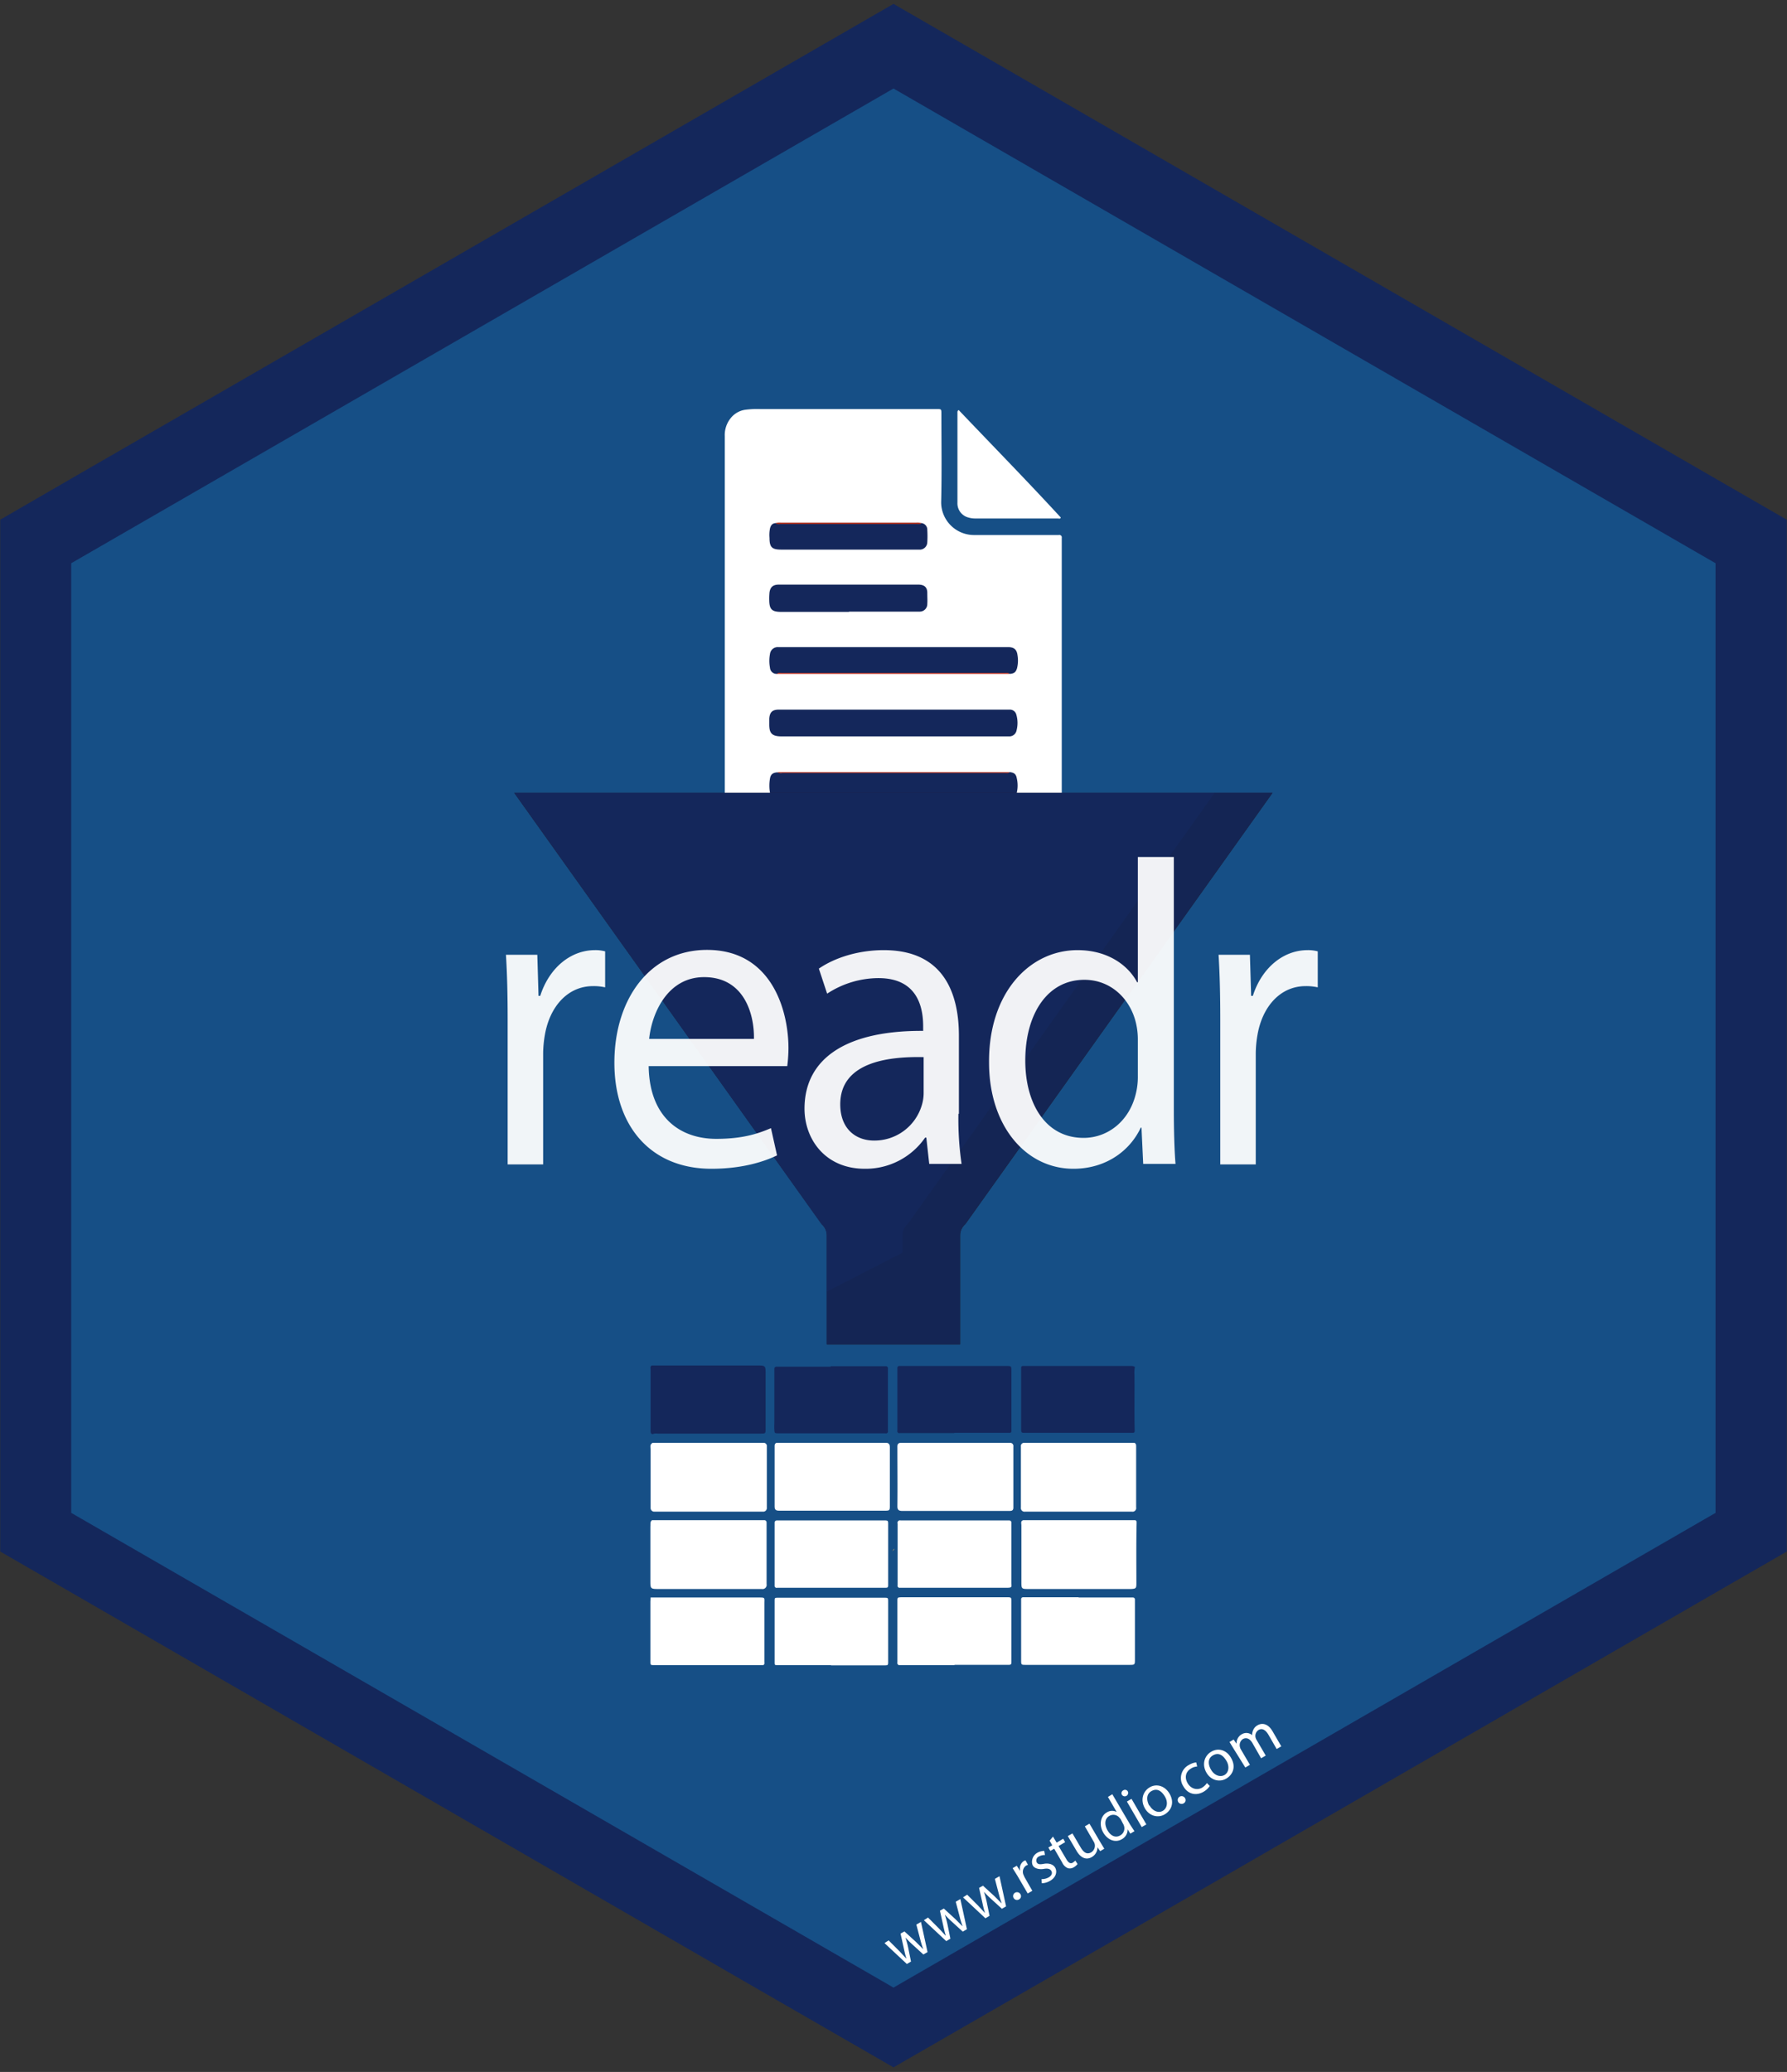 <svg id="Layer_1" data-name="Layer 1" xmlns="http://www.w3.org/2000/svg" viewBox="0 0 735 852"><rect x="0" y="0" width="735" height="852" fill="#333333" stroke="none"/><defs><clipPath id="clip-path"><path class="cls-1" d="M369.5 8l358.7 207.1v422.1L369.5 845.6 2.8 637.2V215.1L369.5 8z"/></clipPath><style>.cls-1{fill:#ba6f38}.cls-4{fill:#14275b}.cls-6{fill:#fff}</style></defs><path class="cls-1" d="M369.5 8l358.7 207.1v422.1L369.5 845.6 2.8 637.2V215.1L369.5 8z"/><g clip-path="url(#clip-path)"><circle cx="365.5" cy="438" r="442.1" fill="#164f86"/></g><path class="cls-4" d="M705.6 196.8L427.8 36.4 367.5 1.6l-60.3 34.8L29.3 196.8.1 213.7V638l29.3 16.9 281.2 162.4 56.9 32.8 56.9-32.8 281.2-162.4 29.3-16.9V213.7zm0 425.3L367.5 817.3 29.3 622.1V231.6L367.5 36.4l338.1 195.2v390.5z"/><path d="M367 637.9l.9-.9h-.3z" fill="#e6b35a"/><path class="cls-6" d="M298.1 262.2v-82.8a11.1 11.1 0 012.9-8 9.3 9.3 0 015.5-2.9 37.9 37.9 0 016.1-.3h72.6c2 0 2 0 2 2 0 12.2.2 24.3-.1 36.5a13.5 13.5 0 0013.3 13.3h35.1a1 1 0 011.2 1.2v123.4a13.5 13.5 0 01-1 5.6c-1.7 3.9-4.8 5.7-8.9 6H309a11.2 11.2 0 01-5.7-1.3c-3.4-1.9-4.9-5-5.2-8.7v-84z"/><path class="cls-6" d="M394.3 168.6c14 14.7 28.2 29.2 42 44.2-.2.7-.8.4-1.2.4h-33.8a9.6 9.6 0 01-3-.4 6 6 0 01-4.5-6.1v-37.1a1 1 0 01.5-1z"/><path class="cls-4" d="M367.6 291.8h47.7a2.7 2.7 0 012.7 2 12.2 12.2 0 01.1 6.6 3 3 0 01-3.1 2.4h-93.6c-4.1 0-5-1.5-5-4.9v-2.4c.2-2.7 1.3-3.7 4-3.7h47.1zm47.7 25.7c1.8.2 2.6.8 2.9 2.5a13.1 13.1 0 010 6 3 3 0 01-3.1 2.5h-95.6a3.1 3.1 0 01-2.8-2.5 17.2 17.2 0 010-5.9c.3-1.7 1.2-2.4 3.1-2.5a3.8 3.8 0 002 .2h91.5a4 4 0 002-.3zm-95.9-40.4a2.7 2.7 0 01-2.7-2.5 15.4 15.4 0 010-5.7 3.2 3.2 0 013.3-2.8h94.6c2.4 0 3.6.9 3.9 3.3a13 13 0 01-.2 5.4c-.5 1.6-1.1 2.1-2.9 2.3a4.2 4.2 0 00-2-.2h-92a4.6 4.6 0 00-2 .2zm29.8-25.5h-28.4c-3.3-.1-4.3-1.1-4.4-4.5a26.5 26.5 0 01.1-3.5c.3-2.1 1.4-3.1 3.5-3.2h58c2.3.1 3.4 1.2 3.4 3.4s.1 3 0 4.5a3.1 3.1 0 01-3.1 3.2h-29.1zm29.8-36.5a2.7 2.7 0 012.4 2.8 43.2 43.2 0 010 5.1 3.1 3.1 0 01-2.8 3h-57.3c-3.8 0-4.8-1-4.8-4.8a14 14 0 01.2-3.9c.3-1.2.9-2.1 2.3-2.2a3.5 3.5 0 001.8.2h56.4a3.1 3.1 0 001.8-.2z"/><path d="M319.4 277.1a2.3 2.3 0 011.9-.4h92c.7 0 1.4-.2 1.9.4h-95.8z" fill="#ba3224"/><path d="M415.3 317.5c-.5.6-1.3.4-1.9.4h-91.7c-.7 0-1.4.2-1.9-.4h95.5z" fill="#b13728"/><path d="M379 215.1c-.5.6-1.3.4-1.9.4h-56.2a2.2 2.2 0 01-1.9-.4 5.6 5.6 0 012.2-.2h55.6a6.1 6.1 0 012.2.2z" fill="#aa3729"/><path class="cls-6" d="M268.2 625.1h46.3c.9.2.8.9.8 1.6v24.7a1.7 1.7 0 01-2 2h-42.7c-2.9 0-3.1-.2-3.1-3v-22.7c.1-1-.2-2 .7-2.6zm124.4 59.6h-22.4a.9.9 0 01-1.1-1.1v-25.3c0-1.4.1-1.4 1.4-1.5H414c2 0 2 0 2 2v24c0 1.8 0 1.8-1.8 1.8h-21.6zm-.2-31.8h-22.3a.8.8 0 01-.9-1v-25.4a1 1 0 011.2-1.3h44.7a.9.9 0 01.9 1v24.5c0 1.9.5 2.2-2.1 2.2h-21.5zm-123.9-59.6h45.7a1.3 1.3 0 011.2 1.5v25.1a1.5 1.5 0 01-1.6 1.7h-44.6a1.5 1.5 0 01-1.6-1.6v-24.2c-.1-.9-.3-2 .9-2.5zm101.8 0h45.3a1.3 1.3 0 011.2 1.5v25.1c0 1.3-.7 1.4-1.7 1.4h-44c-1.5 0-2-.5-2-1.9.1-8 0-16 0-24 0-1-.1-1.9 1.2-2.1zm73.4 63.6H466a.8.8 0 01.8.8v24.7c0 2.2-.1 2.2-2.3 2.2H422c-2 0-2 0-2-2v-24.9a.8.8 0 01.9-.9h22.7zm-22.8-31.8h46c.6.2.6.6.6 1.1-.2 8.3-.1 16.6-.1 24.9 0 2-.2 2.2-2.2 2.3h-42.3c-2.7 0-2.8-.1-2.8-2.9v-23.3c0-.8-.4-1.8.8-2.1zm.3-31.8h45.3c.8.2.8.9.8 1.6v24.9a1.5 1.5 0 01-1.7 1.8h-44a1.5 1.5 0 01-1.7-1.7v-25.1a1.3 1.3 0 011.3-1.5zm-101.8 0h45.3c1.3.2 1.3 1.2 1.3 2.2v23.6c0 2-.1 2.1-2.1 2.1h-43.4c-1.4 0-1.9-.4-1.9-1.8v-24.3c0-.7-.1-1.5.8-1.8z"/><path class="cls-4" d="M268.1 561.5h43.1c3.7 0 3.7 0 3.7 3.6v22.2c0 2.2 0 2.2-2.1 2.2h-42.4a3.8 3.8 0 00-1.9.2h-.3c-.7-.3-.6-1-.6-1.6v-25c-.1-.6-.2-1.3.5-1.6zm124.4 27.8h-22.4a.8.8 0 01-1-1v-25.7a.8.8 0 01.9-.9h43.8c2.2 0 2.2 0 2.2 2.1v24.6a.7.7 0 01-.8.8h-22.7zm-50.8-27.5h22.4a.9.9 0 011.1 1.1v25.5a.8.8 0 01-1 1h-44.3c-1.3-.1-1.3-.1-1.4-1.3s0-3 0-4.5v-20.7a.8.8 0 01.9-.9h22.2zm125.1.3a11.5 11.5 0 00-.2 3.2c.1 7.7-.1 15.4.1 23.1a.7.7 0 01-.7.8h-43.8c-2.3 0-2.2.1-2.2-2.1v-24.6a.7.7 0 01.8-.8h44.4a2.7 2.7 0 011.6.4z"/><path class="cls-6" d="M341.8 684.7h-21.9c-1.3 0-1.3 0-1.3-1.3v-24.9c0-1.5 0-1.5 1.5-1.5h43.5c1.7 0 1.7 0 1.7 1.7v24.4c0 1.7 0 1.7-1.7 1.7h-21.8zm.1-31.8h-22.3a.8.8 0 01-1-.9v-25.8a.9.9 0 01.9-1h44.2c1.5 0 1.6.1 1.6 1.5v24.7c0 1.5 0 1.5-1.7 1.5h-21.7zm-74.3 4H312c2.8 0 2.4 0 2.4 2.4v24.4a.8.8 0 01-1 1h-44.2c-1.7 0-1.7 0-1.7-1.7v-24.2c0-.7.1-1.3.1-2z"/><path d="M397 503.4a6 6 0 00-2.1 4.5v44.9h-54.8v-44.9a6 6 0 00-2.1-4.5L211.5 326h311.9z" fill="#221819"/><path class="cls-4" d="M337.9 503.4a6 6 0 012.1 4.5v44.9h54.9v-44.9a6 6 0 012.1-4.5L523.4 326H211.5z"/><path d="M499.6 326L373.3 503.4a6 6 0 00-2.1 4.5v7.2l-31.1 16v21.8H395v-45a6 6 0 012.1-4.5L523.4 326h-23.8z" fill="#1a171b" opacity=".1"/><path class="cls-6" d="M208.8 419.4c0-10.1-.2-18.8-.7-26.8H221l.5 16.9h.7c3.7-11.6 12.6-18.8 22.5-18.8a15.1 15.1 0 014.2.5V406a21 21 0 00-5-.5c-10.4 0-17.8 8.4-19.8 20.1a46.6 46.6 0 00-.7 7.3v45.9h-14.6v-59.4zm58 19c.3 21.2 13.1 29.9 27.8 29.9 10.6 0 16.9-2 22.5-4.4l2.5 11.2c-5.2 2.5-14.1 5.5-27 5.5-25 0-39.9-17.6-39.9-43.6s14.4-46.4 38.1-46.4c26.5 0 33.5 24.7 33.5 40.5a62.4 62.4 0 01-.5 7.3h-57zm43.3-11.2c.2-10-3.9-25.4-20.5-25.4-14.9 0-21.5 14.6-22.6 25.4h43.1zm84.1 30.8a128.3 128.3 0 001.3 20.6h-13.3l-1.2-10.8h-.5a29.7 29.7 0 01-24.8 12.8c-16.4 0-24.8-12.3-24.8-24.7 0-20.8 17.4-32.2 48.8-32v-1.8c0-7.1-1.8-19.9-18.4-19.9a38.8 38.8 0 00-21.1 6.4l-3.4-10.3c6.7-4.6 16.4-7.6 26.7-7.6 24.8 0 30.9 18 30.9 35.2V458zM380 434.7c-16.1-.4-34.4 2.7-34.4 19.4 0 10.1 6.4 14.9 13.9 14.9a20.3 20.3 0 0019.6-14.4 17.2 17.2 0 00.8-5v-14.9zm102.8-82.3v104c0 7.6.2 16.4.7 22.2h-13.3l-.7-14.9h-.3c-4.5 9.6-14.4 16.9-27.7 16.9-19.6 0-34.7-17.6-34.7-43.7-.2-28.6 16.6-46.2 36.4-46.2 12.4 0 20.8 6.2 24.5 13.2h.3v-51.5h14.8zM468 427.6a29.3 29.3 0 00-.7-6.6c-2.2-10-10.2-18.1-21.3-18.1-15.3 0-24.3 14.2-24.3 33.2 0 17.4 8.1 31.8 24 31.8 9.9 0 19-6.9 21.6-18.7a28.8 28.8 0 00.7-6.8v-14.8zm33.9-8.2c0-10.1-.2-18.8-.7-26.8h12.9l.5 16.9h.7c3.7-11.6 12.6-18.8 22.5-18.8a15.1 15.1 0 014.2.5V406a21 21 0 00-5-.5c-10.4 0-17.8 8.4-19.8 20.1a46.8 46.8 0 00-.7 7.3v45.9h-14.6v-59.4z" opacity=".94"/><path class="cls-6" d="M365.5 797.9l4.5 4.5 2.7 2.9h.1c-.4-1.2-.7-2.5-1-3.9l-1.4-6.3 1.6-.9 4.7 4.3 2.9 2.9h.1a36.7 36.7 0 01-1.2-3.9l-1.6-6.1 1.9-1.1 2.7 12.4-1.7 1-4.5-4.1a40.3 40.3 0 01-2.9-2.9 35.8 35.8 0 011.1 4l1.2 5.9-1.7 1-9.2-8.6zm16.2-9.4l4.5 4.5 2.7 2.9h.1c-.4-1.2-.7-2.5-1-3.9l-1.4-6.3 1.6-.9 4.7 4.3 2.9 2.9h.1a36.5 36.5 0 01-1.2-3.9l-1.6-6.1 1.9-1.1 2.7 12.4-1.7 1-4.5-4.1a40.9 40.9 0 01-2.9-2.9 35.4 35.4 0 011.1 4l1.2 5.9-1.7 1-9.2-8.6zm16.1-9.4l4.5 4.5 2.7 2.9h.1c-.4-1.2-.7-2.5-1-3.9l-1.4-6.3 1.6-.9 4.7 4.3 2.9 2.9h.1a36.3 36.3 0 01-1.2-3.9l-1.6-6.1 1.9-1.1 2.7 12.4-1.7 1-4.5-4.1a40.5 40.5 0 01-2.9-2.9 35.4 35.4 0 011.1 4l1.2 5.9-1.7 1-9.2-8.6zm21.4 1.9a1.6 1.6 0 11.5-2.1 1.5 1.5 0 01-.5 2.1zm-.7-9.6l-2-3.2 1.7-1 1.3 2h.1a3.6 3.6 0 011.6-4l.6-.2 1 1.8-.7.3a3.1 3.1 0 00-1.1 3.9l.4.9 3.2 5.6-1.9 1.1zm9.9 1.3a5.8 5.8 0 002.9-.7c1.4-.8 1.6-1.9 1.1-2.7s-1.4-1.1-3.1-.8-3.8-.1-4.5-1.4-.4-3.9 1.8-5.2a6 6 0 012.9-.8l.3 1.7a4.7 4.7 0 00-2.5.6 1.8 1.8 0 00-.9 2.4c.5.9 1.4.9 3 .6s3.7 0 4.6 1.6.4 4-2.1 5.4a6.9 6.9 0 01-3.4 1zm4.7-17.5l1.5 2.5 2.7-1.6.8 1.4-2.7 1.6 3.3 5.6c.8 1.3 1.6 1.8 2.6 1.2l1-.8.9 1.4a5.3 5.3 0 01-1.5 1.3 3.1 3.1 0 01-2.5.4 4.5 4.5 0 01-2.3-2.3l-3.3-5.7-1.6.9-.8-1.4 1.6-.9-1.1-1.9zm19.4 2.2l1.7 2.8-1.7 1-1.1-1.6a4.6 4.6 0 01-2.3 4c-1.6 1-4.1 1.2-6.3-2.5l-3.6-6.1 1.9-1.1 3.4 5.8c1.2 2 2.5 3 4.3 2a3.2 3.2 0 001.5-3.2 3.2 3.2 0 00-.4-1.1l-3.7-6.4 1.9-1.1zm5-19.6l7.4 12.6 1.7 2.6-1.7 1-1.1-1.8a4.5 4.5 0 01-2.4 4.1c-2.5 1.5-5.7.5-7.6-2.7s-1.1-6.9 1.4-8.3a4 4 0 014.1-.2l-3.6-6.2zm3.4 10.2l-.6-.7a3.2 3.2 0 00-4-.6c-2 1.1-2.1 3.6-.8 5.9s3.3 3.3 5.3 2.1a3.3 3.3 0 001.5-3.9 3.7 3.7 0 00-.4-.9zm3-11.3a1.4 1.4 0 01-2.4 1.4 1.3 1.3 0 01.5-1.9 1.3 1.3 0 011.9.5zm5.7 14.6l-6.1-10.5 1.9-1.1 6.1 10.5zm11.4-13.8c2.3 3.9.6 7.1-2 8.6s-6.2.8-8.1-2.5-.9-6.9 1.9-8.6 6.3-.7 8.2 2.5zm-8.2 4.9c1.3 2.3 3.7 3.3 5.5 2.2s2.2-3.6.8-5.9-3.2-3.5-5.5-2.2-2 4-.9 6zm14.1-.9a1.6 1.6 0 11.5-2.1 1.5 1.5 0 01-.5 2.1zm10.7-7.1a8.1 8.1 0 01-2.6 2.4c-3.2 1.8-6.5.9-8.3-2.3a6.1 6.1 0 012.4-8.8 7.3 7.3 0 012.9-1l.4 1.7a5.1 5.1 0 00-2.5.8c-2.4 1.4-2.7 3.9-1.4 6.1s3.8 3 5.9 1.8a6.2 6.2 0 002-1.9zm8.7-11.6c2.3 3.9.6 7.1-2 8.6s-6.2.8-8.1-2.5-.9-6.9 2-8.6 6.3-.7 8.1 2.5zm-8.2 4.9c1.3 2.3 3.7 3.2 5.5 2.2s2.2-3.6.8-5.9-3.2-3.5-5.5-2.2-2 3.9-.8 5.9zm9.3-8.6l-1.7-2.8 1.7-1 1.1 1.6h.1a4.2 4.2 0 012.2-3.8 3.6 3.6 0 014.2.4 5 5 0 01.4-2 4.1 4.1 0 011.9-2.1c1.4-.8 4-1.1 6.1 2.5l3.6 6.2-1.9 1.1-3.4-5.9c-1.2-2-2.6-2.8-4.1-1.9a2.9 2.9 0 00-1.2 3 3.7 3.7 0 00.4 1l3.8 6.5-1.9 1.1-3.6-6.3c-1-1.7-2.4-2.4-3.9-1.6a3 3 0 00-1.2 3.3 3 3 0 00.4 1l3.7 6.3-1.9 1.1z"/></svg>